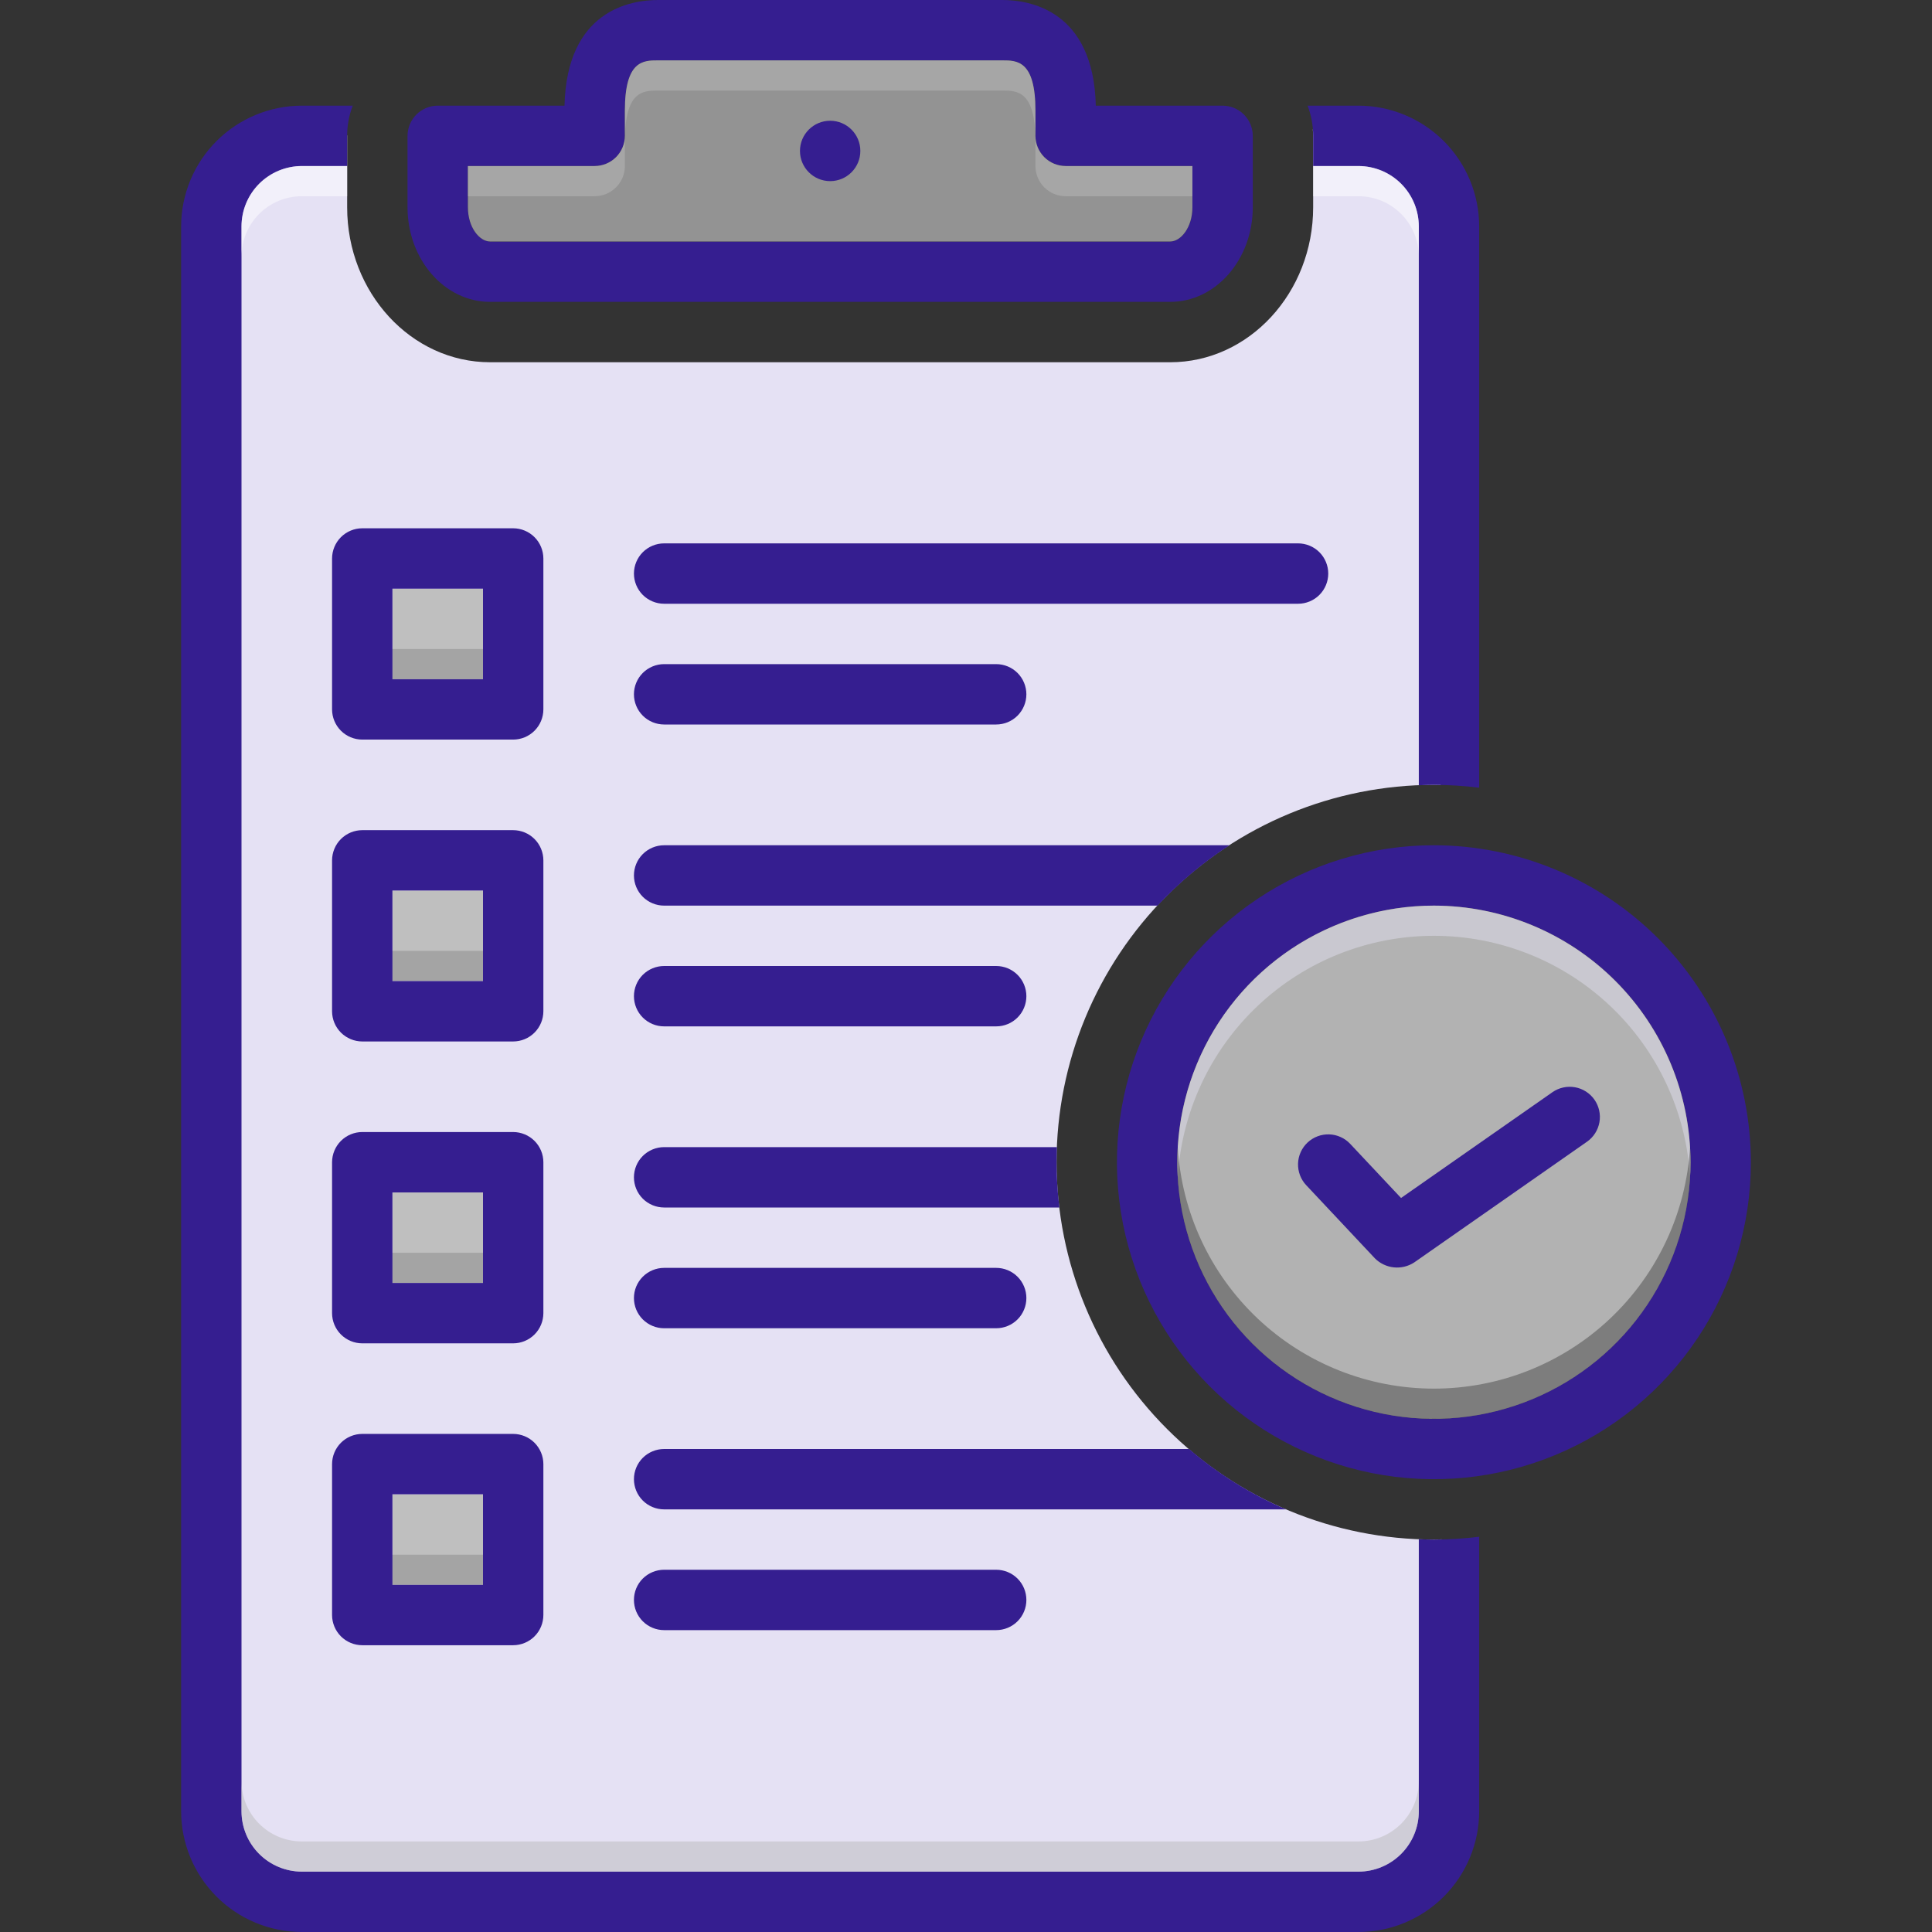 <svg width="80" height="80" viewBox="0 0 80 80" fill="none" xmlns="http://www.w3.org/2000/svg">
<rect x="0" y="0" width="80" height="80" fill="#333333" stroke="none"/>
<path d="M59.375 63.75C55.231 63.75 51.257 62.104 48.327 59.173C45.396 56.243 43.75 52.269 43.75 48.125C43.75 43.981 45.396 40.007 48.327 37.077C51.257 34.146 55.231 32.5 59.375 32.5C59.47 32.5 59.564 32.505 59.659 32.507C59.603 19.762 59.531 9.141 59.531 9.141C59.531 9.141 59.648 5.352 55.938 5.352C55.639 5.352 55.098 5.353 54.361 5.357C54.368 5.446 54.375 5.534 54.375 5.625V8.581C54.375 12.121 51.72 15 48.456 15H20.294C17.03 15 14.375 12.121 14.375 8.581V5.625L14.376 5.606C12.562 5.618 11.484 5.625 11.484 5.625C11.484 5.625 8.359 6.094 8.516 10.391C8.672 14.688 8.516 75.26 8.516 75.26C8.516 75.26 8.984 78.516 13.49 78.75C17.995 78.984 56.719 78.75 56.719 78.75C57.461 78.532 58.123 78.102 58.623 77.512C59.123 76.921 59.439 76.198 59.531 75.43C59.64 74.731 59.693 70.169 59.713 63.741C59.6 63.744 59.488 63.75 59.375 63.75Z" fill="#E5E1F4"/>
<path d="M50.625 4.375H45.375C45.281 0.431 42.644 0 41.5 0H27.25C26.106 0 23.469 0.431 23.375 4.375H18.125C17.794 4.376 17.476 4.508 17.242 4.742C17.008 4.976 16.876 5.294 16.875 5.625V8.581C16.875 10.744 18.406 12.5 20.294 12.5H48.456C50.344 12.5 51.875 10.744 51.875 8.581V5.625C51.874 5.294 51.742 4.976 51.508 4.742C51.274 4.508 50.956 4.376 50.625 4.375ZM49.375 8.581C49.375 9.419 48.894 10 48.456 10H20.294C19.856 10 19.375 9.419 19.375 8.581V6.875H24.625C24.956 6.874 25.274 6.742 25.508 6.508C25.742 6.274 25.874 5.956 25.875 5.625V4.581C25.875 2.5 26.637 2.5 27.25 2.5H41.5C42.112 2.5 42.875 2.5 42.875 4.581V5.625C42.876 5.956 43.008 6.274 43.242 6.508C43.476 6.742 43.794 6.874 44.125 6.875H49.375V8.581Z" fill="#351E90"/>
<path d="M49.375 6.875V8.581C49.375 9.419 48.894 10 48.456 10H20.294C19.856 10 19.375 9.419 19.375 8.581V6.875H24.625C24.956 6.874 25.274 6.742 25.508 6.508C25.742 6.274 25.874 5.956 25.875 5.625V4.581C25.875 2.5 26.637 2.5 27.25 2.5H41.5C42.112 2.5 42.875 2.5 42.875 4.581V5.625C42.876 5.956 43.008 6.274 43.242 6.508C43.476 6.742 43.794 6.874 44.125 6.875H49.375Z" fill="#939393"/>
<path d="M20 24.375H16.25V28.125H20V24.375Z" fill="#BFBFBF"/>
<path d="M26.25 23.75C26.25 24.081 26.382 24.399 26.616 24.634C26.851 24.868 27.169 25 27.5 25H53.75C54.081 25 54.4 24.868 54.634 24.634C54.868 24.399 55 24.081 55 23.75C55 23.419 54.868 23.101 54.634 22.866C54.4 22.632 54.081 22.5 53.75 22.5H27.5C27.169 22.5 26.851 22.632 26.616 22.866C26.382 23.101 26.25 23.419 26.25 23.75ZM27.5 30H41.25C41.581 30 41.9 29.868 42.134 29.634C42.368 29.399 42.5 29.081 42.5 28.75C42.5 28.419 42.368 28.101 42.134 27.866C41.9 27.632 41.581 27.5 41.25 27.5H27.5C27.169 27.5 26.851 27.632 26.616 27.866C26.382 28.101 26.25 28.419 26.25 28.75C26.25 29.081 26.382 29.399 26.616 29.634C26.851 29.868 27.169 30 27.5 30Z" fill="#351E90"/>
<path d="M20 36.875H16.25V40.625H20V36.875Z" fill="#BFBFBF"/>
<path d="M27.5 42.5H41.25C41.581 42.5 41.9 42.368 42.134 42.134C42.368 41.9 42.5 41.581 42.5 41.25C42.5 40.919 42.368 40.6 42.134 40.366C41.9 40.132 41.581 40 41.25 40H27.5C27.169 40 26.851 40.132 26.616 40.366C26.382 40.6 26.25 40.919 26.25 41.25C26.25 41.581 26.382 41.9 26.616 42.134C26.851 42.368 27.169 42.5 27.5 42.5Z" fill="#351E90"/>
<path d="M20 49.375H16.25V53.125H20V49.375Z" fill="#BFBFBF"/>
<path d="M27.5 55H41.25C41.581 55 41.9 54.868 42.134 54.634C42.368 54.4 42.5 54.081 42.5 53.75C42.5 53.419 42.368 53.1 42.134 52.866C41.9 52.632 41.581 52.5 41.25 52.5H27.5C27.169 52.5 26.851 52.632 26.616 52.866C26.382 53.1 26.25 53.419 26.25 53.75C26.25 54.081 26.382 54.4 26.616 54.634C26.851 54.868 27.169 55 27.5 55Z" fill="#351E90"/>
<path d="M20 61.875H16.25V65.625H20V61.875Z" fill="#BFBFBF"/>
<path d="M27.5 65C27.169 65 26.851 65.132 26.616 65.366C26.382 65.6 26.25 65.918 26.25 66.25C26.25 66.582 26.382 66.9 26.616 67.134C26.851 67.368 27.169 67.5 27.5 67.5H41.25C41.581 67.5 41.9 67.368 42.134 67.134C42.368 66.9 42.5 66.582 42.5 66.25C42.5 65.918 42.368 65.6 42.134 65.366C41.9 65.132 41.581 65 41.25 65H27.5ZM49.237 60H27.5C27.169 60 26.851 60.132 26.616 60.366C26.382 60.6 26.25 60.919 26.25 61.25C26.25 61.581 26.382 61.9 26.616 62.134C26.851 62.368 27.169 62.5 27.5 62.5H53.254C51.796 61.875 50.442 61.032 49.237 60ZM59.375 35C56.779 35 54.242 35.77 52.083 37.212C49.925 38.654 48.242 40.704 47.249 43.102C46.256 45.501 45.996 48.14 46.502 50.686C47.009 53.232 48.259 55.57 50.094 57.406C51.93 59.241 54.268 60.491 56.814 60.998C59.36 61.504 61.999 61.244 64.398 60.251C66.796 59.258 68.846 57.575 70.288 55.417C71.73 53.258 72.5 50.721 72.5 48.125C72.496 44.645 71.112 41.309 68.652 38.848C66.191 36.388 62.855 35.004 59.375 35ZM59.375 58.75C57.274 58.75 55.219 58.127 53.472 56.959C51.725 55.792 50.363 54.133 49.559 52.191C48.755 50.249 48.544 48.113 48.954 46.052C49.364 43.991 50.376 42.098 51.862 40.612C53.348 39.126 55.241 38.114 57.302 37.704C59.363 37.294 61.499 37.505 63.441 38.309C65.382 39.113 67.042 40.475 68.209 42.222C69.377 43.969 70 46.024 70 48.125C69.996 50.942 68.875 53.642 66.884 55.634C64.892 57.625 62.192 58.746 59.375 58.75Z" fill="#351E90"/>
<path d="M70 48.125C70 50.226 69.377 52.281 68.209 54.028C67.042 55.775 65.382 57.137 63.441 57.941C61.499 58.745 59.363 58.956 57.302 58.546C55.241 58.136 53.348 57.124 51.862 55.638C50.376 54.152 49.364 52.259 48.954 50.198C48.544 48.137 48.755 46.001 49.559 44.059C50.363 42.117 51.725 40.458 53.472 39.291C55.219 38.123 57.274 37.5 59.375 37.5C62.192 37.504 64.892 38.625 66.884 40.616C68.875 42.608 69.996 45.308 70 48.125Z" fill="#B2B2B2"/>
<path d="M64.284 45.225L58.014 49.606L55.911 47.367C55.799 47.247 55.664 47.15 55.514 47.083C55.365 47.015 55.203 46.977 55.039 46.972C54.875 46.967 54.711 46.994 54.557 47.052C54.404 47.11 54.263 47.197 54.143 47.31C54.023 47.422 53.927 47.557 53.859 47.707C53.791 47.857 53.754 48.019 53.749 48.183C53.744 48.347 53.772 48.511 53.83 48.664C53.888 48.818 53.976 48.959 54.089 49.078L56.932 52.106C57.142 52.316 57.419 52.448 57.715 52.479C58.012 52.51 58.31 52.438 58.559 52.275L65.716 47.275C65.987 47.085 66.171 46.795 66.229 46.469C66.287 46.143 66.212 45.807 66.023 45.536C65.833 45.264 65.543 45.079 65.218 45.021C64.892 44.963 64.556 45.036 64.284 45.225Z" fill="#351E90"/>
<path d="M34.375 7.5C35.065 7.5 35.625 6.94 35.625 6.25C35.625 5.56 35.065 5 34.375 5C33.685 5 33.125 5.56 33.125 6.25C33.125 6.94 33.685 7.5 34.375 7.5Z" fill="#351E90"/>
<path d="M43.766 47.5H27.5C27.169 47.5 26.851 47.632 26.616 47.866C26.382 48.1 26.25 48.419 26.25 48.75C26.25 49.081 26.382 49.4 26.616 49.634C26.851 49.868 27.169 50 27.5 50H43.867C43.79 49.378 43.751 48.752 43.75 48.125C43.75 47.915 43.758 47.708 43.766 47.5ZM50.913 35H27.5C27.169 35 26.851 35.132 26.616 35.366C26.382 35.6 26.25 35.919 26.25 36.25C26.25 36.581 26.382 36.9 26.616 37.134C26.851 37.368 27.169 37.5 27.5 37.5H47.933C48.819 36.547 49.82 35.707 50.913 35Z" fill="#351E90"/>
<path d="M58.75 63.734V75C58.749 75.663 58.486 76.298 58.017 76.767C57.548 77.236 56.913 77.499 56.25 77.5H12.5C11.837 77.499 11.202 77.236 10.733 76.767C10.264 76.298 10.001 75.663 10 75V9.375C10.001 8.712 10.264 8.077 10.733 7.608C11.202 7.139 11.837 6.876 12.5 6.875H14.375V5.625C14.374 5.198 14.452 4.774 14.606 4.375H12.5C11.174 4.377 9.903 4.904 8.966 5.841C8.029 6.778 7.502 8.049 7.5 9.375V75C7.502 76.326 8.029 77.597 8.966 78.534C9.903 79.471 11.174 79.999 12.5 80H56.25C57.576 79.999 58.846 79.471 59.784 78.534C60.721 77.597 61.248 76.326 61.25 75V63.633C60.628 63.71 60.002 63.749 59.375 63.75C59.165 63.75 58.958 63.742 58.75 63.734ZM54.375 6.875H56.25C56.913 6.876 57.548 7.139 58.017 7.608C58.486 8.077 58.749 8.712 58.75 9.375V32.516C58.958 32.508 59.165 32.5 59.375 32.5C60.002 32.501 60.628 32.54 61.25 32.617V9.375C61.248 8.049 60.721 6.778 59.784 5.841C58.846 4.904 57.576 4.377 56.25 4.375H54.144C54.298 4.774 54.376 5.198 54.375 5.625V6.875Z" fill="#351E90"/>
<path opacity="0.5" d="M58.75 73.75V75C58.75 75.328 58.685 75.653 58.56 75.957C58.434 76.26 58.25 76.536 58.018 76.768C57.786 77 57.51 77.184 57.207 77.31C56.904 77.436 56.578 77.5 56.25 77.5H12.5C12.172 77.5 11.847 77.436 11.543 77.31C11.24 77.184 10.964 77 10.732 76.768C10.5 76.536 10.316 76.26 10.19 75.957C10.065 75.653 10 75.328 10 75V73.75C10 74.078 10.065 74.403 10.19 74.707C10.316 75.01 10.5 75.286 10.732 75.518C10.964 75.75 11.24 75.934 11.543 76.06C11.847 76.186 12.172 76.25 12.5 76.25H56.25C56.578 76.25 56.904 76.186 57.207 76.06C57.51 75.934 57.786 75.75 58.018 75.518C58.25 75.286 58.434 75.01 58.56 74.707C58.685 74.403 58.75 74.078 58.75 73.75Z" fill="#BABABA"/>
<path opacity="0.3" d="M49.375 6.875V8.125H44.125C43.794 8.124 43.476 7.992 43.242 7.758C43.008 7.524 42.876 7.206 42.875 6.875V5.831C42.875 3.75 42.112 3.75 41.5 3.75H27.25C26.637 3.75 25.875 3.75 25.875 5.831V6.875C25.874 7.206 25.742 7.524 25.508 7.758C25.274 7.992 24.956 8.124 24.625 8.125H19.375V6.875H24.625C24.956 6.874 25.274 6.742 25.508 6.508C25.742 6.274 25.874 5.956 25.875 5.625V4.581C25.875 2.5 26.637 2.5 27.25 2.5H41.5C42.112 2.5 42.875 2.5 42.875 4.581V5.625C42.876 5.956 43.008 6.274 43.242 6.508C43.476 6.742 43.794 6.874 44.125 6.875H49.375Z" fill="#D4D4D4"/>
<path opacity="0.4" d="M70 48.125C70 48.337 69.994 48.544 69.981 48.75C69.822 46.045 68.635 43.503 66.664 41.644C64.692 39.785 62.085 38.75 59.375 38.75C56.665 38.75 54.058 39.785 52.086 41.644C50.115 43.503 48.928 46.045 48.769 48.75C48.756 48.544 48.75 48.337 48.75 48.125C48.75 45.307 49.869 42.605 51.862 40.612C53.855 38.619 56.557 37.5 59.375 37.5C62.193 37.5 64.895 38.619 66.888 40.612C68.881 42.605 70 45.307 70 48.125Z" fill="#ECE8FC"/>
<path opacity="0.3" d="M70 48.125C70 50.943 68.881 53.645 66.888 55.638C64.895 57.631 62.193 58.75 59.375 58.75C56.557 58.75 53.855 57.631 51.862 55.638C49.869 53.645 48.75 50.943 48.75 48.125C48.75 47.913 48.756 47.706 48.769 47.5C48.928 50.205 50.115 52.747 52.086 54.606C54.058 56.465 56.665 57.5 59.375 57.5C62.085 57.5 64.692 56.465 66.664 54.606C68.635 52.747 69.822 50.205 69.981 47.5C69.994 47.706 70 47.913 70 48.125Z" fill="black"/>
<path opacity="0.5" d="M14.375 6.875V8.125H12.5C12.172 8.125 11.847 8.19 11.543 8.315C11.24 8.441 10.964 8.625 10.732 8.857C10.5 9.089 10.316 9.365 10.19 9.668C10.065 9.972 10 10.297 10 10.625V9.375C10 9.047 10.065 8.722 10.19 8.418C10.316 8.115 10.5 7.839 10.732 7.607C10.964 7.375 11.24 7.191 11.543 7.065C11.847 6.94 12.172 6.875 12.5 6.875H14.375ZM58.75 9.375V10.625C58.75 10.297 58.685 9.972 58.56 9.668C58.434 9.365 58.25 9.089 58.018 8.857C57.786 8.625 57.51 8.441 57.207 8.315C56.904 8.19 56.578 8.125 56.25 8.125H54.375V6.875H56.25C56.578 6.875 56.904 6.94 57.207 7.065C57.51 7.191 57.786 7.375 58.018 7.607C58.25 7.839 58.434 8.115 58.56 8.418C58.685 8.722 58.75 9.047 58.75 9.375Z" fill="white"/>
<path opacity="0.45" d="M20.332 26.875H15.957V28.125H20.332V26.875Z" fill="#838383"/>
<path opacity="0.45" d="M20.332 39.375H15.957V40.625H20.332V39.375Z" fill="#838383"/>
<path opacity="0.45" d="M20.332 51.875H15.957V53.125H20.332V51.875Z" fill="#838383"/>
<path opacity="0.45" d="M20.332 64.375H15.957V65.625H20.332V64.375Z" fill="#838383"/>
<path d="M21.25 21.875H15C14.669 21.876 14.351 22.008 14.117 22.242C13.883 22.476 13.751 22.794 13.75 23.125V29.375C13.751 29.706 13.883 30.024 14.117 30.258C14.351 30.492 14.669 30.624 15 30.625H21.25C21.581 30.624 21.899 30.492 22.133 30.258C22.367 30.024 22.499 29.706 22.5 29.375V23.125C22.499 22.794 22.367 22.476 22.133 22.242C21.899 22.008 21.581 21.876 21.25 21.875ZM20 28.125H16.25V24.375H20V28.125ZM21.25 34.375H15C14.669 34.376 14.351 34.508 14.117 34.742C13.883 34.976 13.751 35.294 13.75 35.625V41.875C13.751 42.206 13.883 42.524 14.117 42.758C14.351 42.992 14.669 43.124 15 43.125H21.25C21.581 43.124 21.899 42.992 22.133 42.758C22.367 42.524 22.499 42.206 22.5 41.875V35.625C22.499 35.294 22.367 34.976 22.133 34.742C21.899 34.508 21.581 34.376 21.25 34.375ZM20 40.625H16.25V36.875H20V40.625ZM21.25 46.875H15C14.669 46.876 14.351 47.008 14.117 47.242C13.883 47.476 13.751 47.794 13.75 48.125V54.375C13.751 54.706 13.883 55.024 14.117 55.258C14.351 55.492 14.669 55.624 15 55.625H21.25C21.581 55.624 21.899 55.492 22.133 55.258C22.367 55.024 22.499 54.706 22.5 54.375V48.125C22.499 47.794 22.367 47.476 22.133 47.242C21.899 47.008 21.581 46.876 21.25 46.875ZM20 53.125H16.25V49.375H20V53.125ZM21.25 59.375H15C14.669 59.376 14.351 59.508 14.117 59.742C13.883 59.976 13.751 60.294 13.75 60.625V66.875C13.751 67.206 13.883 67.524 14.117 67.758C14.351 67.992 14.669 68.124 15 68.125H21.25C21.581 68.124 21.899 67.992 22.133 67.758C22.367 67.524 22.499 67.206 22.5 66.875V60.625C22.499 60.294 22.367 59.976 22.133 59.742C21.899 59.508 21.581 59.376 21.25 59.375ZM20 65.625H16.25V61.875H20V65.625Z" fill="#351E90"/>
</svg>
